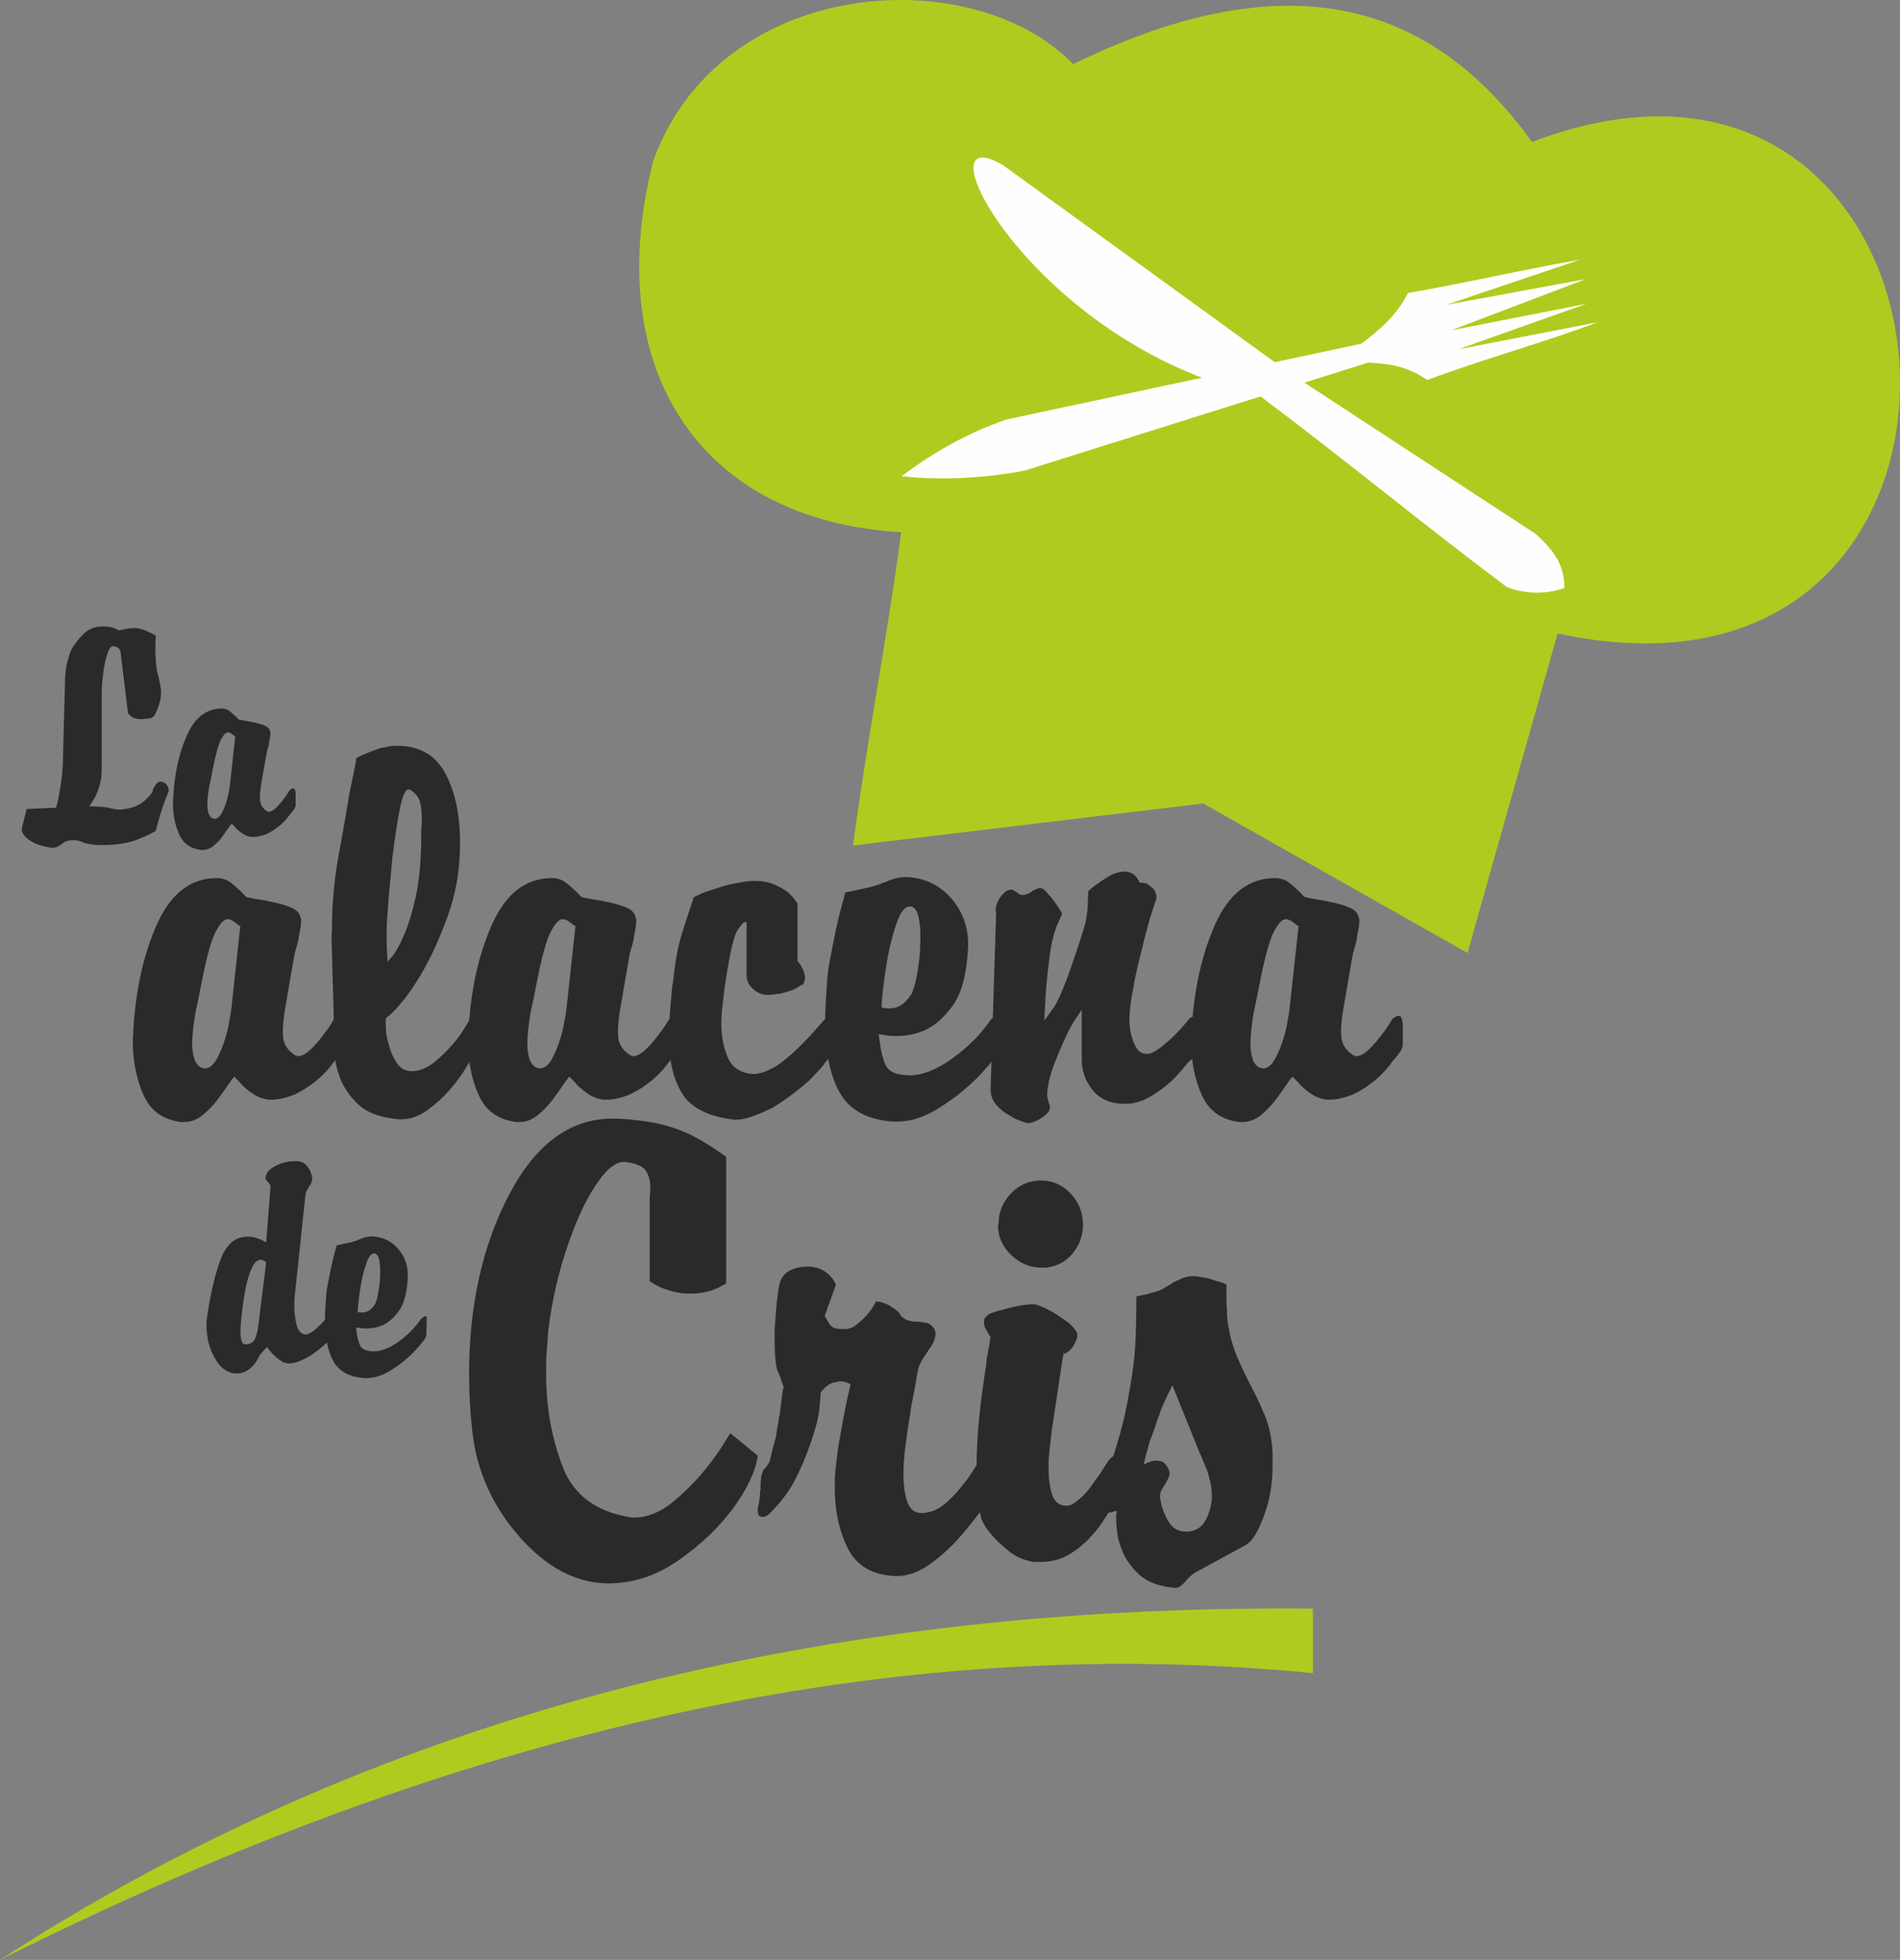 <?xml version="1.0" encoding="UTF-8"?>
<!DOCTYPE svg PUBLIC "-//W3C//DTD SVG 1.1//EN" "http://www.w3.org/Graphics/SVG/1.1/DTD/svg11.dtd">
<!-- Creator: CorelDRAW X8 -->
<svg xmlns="http://www.w3.org/2000/svg" xml:space="preserve" width="38.985mm" height="40.215mm" version="1.1" style="shape-rendering:geometricPrecision; text-rendering:geometricPrecision; image-rendering:optimizeQuality; fill-rule:evenodd; clip-rule:evenodd"
viewBox="0 0 83886 86533"
 xmlns:xlink="http://www.w3.org/1999/xlink">
 <rect x="0" y="0" width="83886" height="86533" fill="#808080" stroke="none"/>
 <defs>
  <style type="text/css">
   <![CDATA[
    .fil2 {fill:#FEFEFE}
    .fil1 {fill:#B0CB1F}
    .fil0 {fill:#2B2A29;fill-rule:nonzero}
   ]]>
  </style>
 </defs>
 <g id="Capa_x0020_1">
  <g id="_2223342393504">
   <path class="fil0" d="M2265 37442l-48 -24c-48,-8 -97,-17 -149,-29 -52,-13 -106,-22 -162,-30 -239,-56 -454,-154 -645,-293 -192,-140 -291,-289 -300,-449 0,-8 0,-16 0,-24 0,-8 0,-16 0,-24 0,0 3,-4 6,-12 5,-8 6,-16 6,-24l204 -813 1304 -60c23,-87 43,-169 59,-245 16,-76 32,-146 48,-209 8,-40 14,-80 18,-120 4,-40 10,-79 18,-119 16,-64 30,-130 42,-198 12,-68 22,-141 30,-221 8,-64 16,-128 24,-191 8,-64 16,-128 24,-192 8,-104 16,-209 24,-317 8,-107 11,-225 11,-353l96 -3600c0,0 8,-83 24,-251 16,-167 52,-351 108,-550 32,-104 65,-205 101,-305 36,-100 82,-185 138,-257 159,-247 335,-453 526,-616 192,-163 435,-249 730,-257 8,0 16,0 24,0 8,0 16,0 24,0 0,0 4,0 12,0 7,0 15,0 23,0 72,0 138,4 198,12 60,8 117,20 173,36 48,16 96,33 144,53 48,20 100,46 155,78 8,0 32,-6 72,-18 40,-12 88,-22 144,-30 55,-16 117,-28 185,-36 68,-8 137,-15 209,-23 16,0 30,0 42,0 12,0 22,0 30,0 16,0 30,0 42,0 12,0 26,0 42,0 8,0 20,2 36,6 15,3 28,6 35,6 32,8 66,16 102,24 36,7 70,15 102,23 48,16 93,34 137,54 44,20 86,38 126,54 88,40 159,76 215,108 56,32 92,51 108,59 -8,104 -14,204 -18,299 -4,96 -6,188 -6,275 0,88 2,180 6,276 4,95 10,199 18,311 8,127 22,243 42,346 20,104 42,204 66,300 0,8 1,13 6,17 3,4 5,10 5,18 24,96 46,192 66,287 20,96 34,204 42,323 0,16 0,34 0,54 0,20 0,38 0,54 0,96 -10,185 -30,269 -20,84 -42,166 -66,245 -8,16 -14,32 -17,48 -5,16 -11,32 -18,48 -16,32 -28,64 -36,96 -8,32 -20,59 -36,83 -32,88 -70,158 -114,210 -44,51 -117,85 -221,101 -24,0 -50,2 -78,6 -28,4 -54,6 -78,6 -23,8 -49,12 -77,12 -28,0 -54,0 -78,0 -120,8 -233,-8 -341,-48 -108,-39 -197,-111 -269,-215l-323 -2667c-8,-88 -42,-155 -102,-203 -59,-48 -133,-76 -221,-84 -104,-16 -199,121 -287,413 -88,291 -148,612 -179,962 -16,120 -28,240 -36,359 -8,120 -12,231 -12,335l0 2883c0,39 0,77 0,113 0,36 0,70 0,102 0,95 0,187 0,275 0,87 -4,175 -12,263 -8,96 -22,191 -42,287 -20,96 -50,199 -90,311 -32,96 -66,183 -101,263 -36,80 -78,156 -126,227 -24,40 -52,84 -84,132 -32,48 -67,96 -107,143 56,0 107,0 155,0 48,0 96,5 144,12 47,0 95,2 143,6 48,4 100,6 156,6 63,8 121,16 173,24 52,8 106,20 162,36 16,0 33,2 53,6 20,4 38,10 54,18 48,8 98,16 150,24 52,8 105,12 161,12 24,0 48,0 72,0 24,0 52,-4 84,-12 287,-32 532,-108 735,-227 204,-120 389,-295 556,-526 0,0 0,0 0,0 0,0 0,0 0,0 0,-8 6,-36 18,-84 12,-48 34,-96 66,-144 32,-64 72,-119 120,-167 48,-48 99,-72 155,-72 0,0 2,0 6,0 4,0 6,0 6,0 0,0 2,0 6,0 4,0 6,0 6,0 96,8 176,48 239,120 64,71 96,151 96,239 0,8 0,16 0,24 0,8 0,16 0,24 0,8 -2,16 -6,24 -4,8 -6,16 -6,24 -8,15 -30,73 -66,173 -36,100 -78,209 -125,329 0,8 -2,16 -6,24 -4,8 -6,12 -6,12 -16,48 -32,95 -48,143 -16,48 -32,92 -48,132 -8,40 -20,80 -36,120 -16,39 -28,79 -36,119 0,16 -2,30 -6,42 -4,12 -10,22 -18,30 -39,143 -75,277 -107,400 -32,124 -52,190 -60,198 -167,96 -329,177 -484,245 -156,68 -309,130 -461,185 -223,72 -454,122 -694,150 -239,28 -502,42 -789,42 -168,0 -307,-10 -419,-30 -111,-20 -211,-42 -299,-66 -40,-16 -73,-30 -101,-42 -28,-12 -58,-22 -90,-30 -48,-16 -98,-28 -150,-35 -51,-8 -105,-13 -161,-13 -32,0 -66,3 -102,6 -35,5 -73,10 -113,18 -56,16 -106,36 -150,60 -44,24 -86,52 -125,84 0,0 -2,2 -6,6 -4,4 -6,6 -6,6 -56,32 -114,66 -174,101 -60,36 -145,54 -257,54 0,0 -2,0 -6,0 -4,0 -10,0 -18,0l0 12z"/>
   <path id="1" class="fil0" d="M11917 32276l12 0c0,7 0,15 0,23 0,8 4,16 12,24 0,16 0,28 0,36 0,8 0,16 0,24 0,56 -6,118 -18,186 -12,67 -26,137 -42,209 0,32 -4,64 -12,95 -8,32 -16,64 -24,96 -15,56 -32,112 -48,168 -15,55 -27,107 -35,155l-252 1459c-8,80 -16,154 -23,222 -8,67 -12,129 -12,185 -8,175 16,313 71,413 56,99 136,181 240,245 16,8 30,14 41,18 12,4 26,6 42,6 88,0 192,-56 311,-168 120,-111 240,-251 359,-418 48,-56 92,-116 132,-180 39,-64 79,-127 119,-191 32,-24 60,-42 84,-54 24,-12 44,-18 60,-18 32,-8 54,-2 66,18 11,20 21,42 29,66 0,8 2,16 6,24 4,8 6,16 6,24 8,47 12,89 12,125 0,36 0,70 0,102 0,24 0,50 0,78 0,27 0,61 0,101 0,24 0,52 0,84 0,32 0,68 0,108 0,48 -18,101 -53,161 -36,60 -82,122 -138,185 -16,16 -28,30 -36,42 -8,12 -20,26 -36,42 -127,184 -281,349 -460,497 -180,147 -365,265 -556,352 -96,40 -194,72 -294,96 -99,24 -193,36 -281,36 -15,0 -31,0 -47,0 -16,0 -32,0 -48,0 -136,-16 -259,-60 -371,-132 -111,-71 -211,-151 -299,-239 -32,-40 -66,-77 -102,-113 -35,-36 -69,-70 -101,-102 -40,40 -96,114 -168,221 -72,108 -155,225 -251,353 -111,152 -241,287 -389,407 -147,119 -305,179 -472,179 -8,0 -18,0 -30,0 -12,0 -26,0 -42,0 -462,-56 -783,-281 -963,-676 -179,-394 -273,-843 -281,-1345 0,-24 0,-48 0,-72 0,-24 0,-48 0,-72 8,-24 12,-48 12,-72 0,-23 0,-47 0,-71 56,-1069 261,-1994 616,-2775 355,-781 871,-1168 1549,-1160 120,8 219,40 299,95 80,56 160,124 239,204 32,24 62,52 90,83 28,32 58,64 90,96 16,8 36,14 59,18 24,4 52,10 84,18 72,16 152,30 239,42 88,12 180,30 276,54 175,32 336,77 484,137 147,60 229,142 245,246zm-1758 2320l227 -2093c-24,0 -46,-10 -66,-30 -20,-20 -41,-38 -65,-54 -32,-24 -64,-44 -96,-60 -32,-16 -64,-24 -96,-24 -87,-8 -189,96 -305,311 -115,216 -241,674 -377,1376 -8,47 -17,99 -29,155 -12,56 -22,108 -30,156 -16,64 -30,127 -42,191 -12,64 -26,128 -42,191 -24,144 -44,286 -60,425 -16,140 -24,269 -24,389 0,151 20,283 60,394 40,112 104,184 192,216 151,48 284,-42 400,-269 116,-228 205,-485 269,-772 16,-88 32,-173 48,-257 16,-84 28,-165 36,-245z"/>
   <path class="fil0" d="M13253 40481l20 0c0,14 0,28 0,42 0,14 7,27 21,41 0,28 0,48 0,62 0,14 0,28 0,41 0,97 -11,203 -31,320 -21,117 -45,237 -72,361 0,55 -7,110 -21,165 -14,56 -27,110 -41,165 -28,97 -55,193 -83,289 -27,97 -48,186 -62,269l-433 2517c-14,138 -28,265 -41,382 -14,117 -21,224 -21,320 -14,303 28,540 124,712 96,172 234,313 413,423 27,14 51,24 72,31 20,7 45,10 72,10 151,0 330,-96 536,-289 207,-192 413,-433 620,-722 82,-96 158,-199 227,-309 68,-111 137,-220 206,-331 55,-41 103,-72 145,-92 41,-21 75,-31 103,-31 55,-14 93,-4 113,31 21,34 38,72 52,113 0,14 3,28 10,41 7,14 10,28 10,42 14,82 21,154 21,216 0,62 0,121 0,176 0,41 0,86 0,134 0,48 0,106 0,175 0,42 0,90 0,145 0,55 0,117 0,185 0,83 -31,176 -93,279 -62,103 -141,210 -237,320 -28,28 -48,51 -62,72 -14,21 -34,45 -62,72 -220,317 -485,602 -795,857 -309,254 -629,457 -959,609 -165,68 -334,123 -506,165 -172,41 -333,62 -485,62 -27,0 -55,0 -82,0 -28,0 -55,0 -83,0 -234,-28 -447,-104 -639,-227 -193,-124 -365,-262 -516,-413 -55,-69 -114,-134 -176,-196 -62,-62 -120,-120 -175,-176 -69,69 -165,196 -289,382 -124,186 -268,389 -433,609 -193,261 -417,495 -671,702 -255,206 -527,309 -815,309 -14,0 -31,0 -52,0 -21,0 -45,0 -72,0 -798,-96 -1352,-485 -1662,-1166 -309,-681 -471,-1455 -485,-2321 0,-42 0,-83 0,-124 0,-42 0,-83 0,-124 14,-41 21,-83 21,-124 0,-41 0,-82 0,-124 96,-1843 451,-3439 1063,-4788 612,-1348 1503,-2015 2673,-2001 206,13 378,69 515,165 138,96 275,213 413,351 55,41 107,89 155,144 48,55 100,110 155,165 27,14 62,24 103,31 41,7 89,17 144,31 124,28 262,52 413,72 151,21 310,52 475,93 302,55 581,134 835,237 255,104 396,245 424,423zm-3034 4004l392 -3611c-41,0 -79,-17 -113,-52 -35,-34 -73,-65 -114,-93 -55,-41 -110,-75 -165,-103 -55,-27 -110,-41 -165,-41 -152,-14 -327,165 -526,536 -200,372 -417,1163 -650,2374 -14,82 -31,171 -52,268 -21,96 -38,186 -52,268 -27,110 -51,220 -72,330 -21,110 -45,220 -72,331 -41,247 -76,491 -103,732 -28,241 -42,464 -42,671 0,261 35,488 104,681 68,193 179,316 330,371 261,83 492,-72 691,-464 200,-392 354,-836 465,-1331 27,-152 54,-299 82,-444 27,-144 48,-285 62,-423z"/>
   <path id="1" class="fil0" d="M15729 33506l-21 -20c28,-14 93,-49 197,-104 103,-55 230,-110 381,-165 110,-41 227,-86 351,-134 124,-48 255,-79 392,-93 69,-27 145,-44 227,-51 83,-7 158,-11 227,-11 1018,-13 1747,399 2188,1239 440,839 653,1878 639,3116 0,1114 -182,2174 -546,3178 -365,1004 -761,1864 -1187,2580 -303,509 -595,928 -877,1258 -282,331 -499,544 -650,640 -14,28 -21,62 -21,103 0,42 0,90 0,145 0,110 7,244 21,402 14,158 48,320 103,485 69,303 186,582 351,836 165,255 378,382 640,382 0,0 3,0 10,0 7,0 10,0 10,0 0,0 4,0 11,0 6,0 10,0 10,0 14,0 27,0 41,0 14,0 34,0 62,0 344,-42 681,-207 1011,-496 330,-288 626,-598 888,-928 123,-165 234,-327 330,-485 96,-158 179,-299 247,-423 56,-55 107,-96 155,-124 48,-28 93,-41 134,-41 42,-14 73,-11 93,10 21,21 31,52 31,93 0,55 0,110 0,165 0,55 0,110 0,165 0,28 0,52 0,72 0,21 0,38 0,52 0,110 0,224 0,340 0,117 -7,251 -20,403 0,96 -21,186 -62,268 -42,83 -90,158 -145,227 -41,41 -75,83 -103,124 -27,41 -62,82 -103,124 -28,69 -120,227 -279,474 -158,248 -361,516 -609,805 -288,330 -619,630 -990,898 -372,268 -750,403 -1135,403 -14,0 -31,0 -52,0 -20,0 -44,0 -72,0 -812,-69 -1414,-293 -1806,-671 -392,-379 -664,-788 -815,-1228 -124,-330 -192,-650 -206,-960 -14,-309 -21,-554 -21,-732 0,-14 0,-28 0,-42 0,-13 0,-27 0,-41l-124 -4437c14,-69 21,-134 21,-196 0,-62 0,-120 0,-176 0,-357 10,-684 31,-980 20,-296 45,-581 72,-856 41,-427 107,-881 196,-1362 90,-482 196,-1080 320,-1796 14,-123 35,-247 62,-371 27,-124 48,-255 62,-392 14,-55 24,-107 31,-155 7,-48 17,-100 31,-155 69,-344 130,-646 186,-908 55,-261 82,-413 82,-454zm1383 8998l-21 0c0,-14 79,-113 238,-299 158,-186 326,-492 505,-919 193,-426 368,-1001 526,-1723 158,-722 238,-1620 238,-2693 0,-69 0,-138 0,-206 0,-69 7,-138 20,-207 0,-68 0,-137 0,-206 0,-69 0,-138 0,-206 0,-234 -27,-451 -82,-651 -55,-199 -186,-367 -392,-505 -193,-138 -355,127 -485,794 -131,668 -245,1414 -341,2240 -27,302 -55,605 -82,908 -28,302 -55,584 -83,846 -14,275 -31,529 -51,763 -21,234 -31,468 -31,702 0,27 0,58 0,93 0,34 0,65 0,93 0,179 3,361 10,547 7,185 17,395 31,629z"/>
   <path id="2" class="fil0" d="M28049 40481l21 0c0,14 0,28 0,42 0,14 7,27 21,41 0,28 0,48 0,62 0,14 0,28 0,41 0,97 -11,203 -31,320 -21,117 -45,237 -73,361 0,55 -6,110 -20,165 -14,56 -28,110 -41,165 -28,97 -56,193 -83,289 -27,97 -48,186 -62,269l-433 2517c-14,138 -28,265 -42,382 -13,117 -20,224 -20,320 -14,303 27,540 124,712 96,172 233,313 412,423 28,14 52,24 73,31 20,7 44,10 72,10 151,0 330,-96 536,-289 207,-192 413,-433 620,-722 82,-96 158,-199 227,-309 68,-111 137,-220 206,-331 55,-41 103,-72 144,-92 42,-21 76,-31 104,-31 54,-14 92,-4 113,31 21,34 38,72 52,113 0,14 3,28 10,41 7,14 10,28 10,42 14,82 21,154 21,216 0,62 0,121 0,176 0,41 0,86 0,134 0,48 0,106 0,175 0,42 0,90 0,145 0,55 0,117 0,185 0,83 -31,176 -93,279 -62,103 -141,210 -237,320 -28,28 -49,51 -62,72 -14,21 -35,45 -62,72 -220,317 -485,602 -795,857 -309,254 -629,457 -959,609 -165,68 -334,123 -506,165 -172,41 -334,62 -485,62 -27,0 -55,0 -83,0 -27,0 -54,0 -82,0 -234,-28 -447,-104 -640,-227 -192,-124 -364,-262 -516,-413 -55,-69 -113,-134 -175,-196 -62,-62 -120,-120 -176,-176 -68,69 -165,196 -288,382 -124,186 -269,389 -434,609 -192,261 -416,495 -670,702 -255,206 -527,309 -816,309 -13,0 -31,0 -51,0 -21,0 -45,0 -72,0 -799,-96 -1352,-485 -1662,-1166 -309,-681 -471,-1455 -485,-2321 0,-42 0,-83 0,-124 0,-42 0,-83 0,-124 14,-41 21,-83 21,-124 0,-41 0,-82 0,-124 96,-1843 450,-3439 1063,-4788 612,-1348 1503,-2015 2672,-2001 207,13 379,69 516,165 138,96 275,213 413,351 55,41 107,89 155,144 48,55 99,110 154,165 28,14 62,24 104,31 41,7 89,17 144,31 124,28 262,52 413,72 151,21 309,52 474,93 303,55 582,134 836,237 255,104 396,245 423,423zm-3033 4004l392 -3611c-42,0 -79,-17 -114,-52 -34,-34 -72,-65 -113,-93 -55,-41 -110,-75 -165,-103 -55,-27 -110,-41 -165,-41 -152,-14 -327,165 -527,536 -199,372 -416,1163 -650,2374 -13,82 -31,171 -51,268 -21,96 -38,186 -52,268 -27,110 -51,220 -72,330 -21,110 -45,220 -72,331 -42,247 -76,491 -103,732 -28,241 -42,464 -42,671 0,261 35,488 103,681 69,193 179,316 331,371 261,83 491,-72 691,-464 199,-392 354,-836 464,-1331 28,-152 55,-299 83,-444 27,-144 48,-285 62,-423z"/>
   <path id="3" class="fil0" d="M35417 43515l-41 -41c-97,96 -227,175 -392,237 -166,62 -338,114 -516,155 -97,14 -193,28 -289,41 -97,14 -186,21 -269,21 -247,0 -467,-86 -660,-258 -193,-172 -289,-382 -289,-629l0 -2333c0,0 -3,0 -10,0 -7,0 -11,0 -11,0 -13,0 -20,0 -20,0 0,0 -7,0 -21,0 -69,0 -182,121 -340,362 -159,241 -334,1001 -527,2280 -27,165 -51,344 -72,537 -21,192 -45,399 -72,619 -14,110 -24,227 -31,351 -7,123 -10,247 -10,371 0,523 92,1004 278,1445 186,440 540,688 1063,743 0,0 4,0 10,0 7,0 18,0 31,0 14,0 24,0 31,0 7,0 10,0 10,0 152,0 310,-31 475,-93 165,-62 330,-141 496,-238 192,-123 381,-264 567,-423 186,-158 368,-326 547,-505 275,-275 516,-533 722,-774 207,-241 344,-389 413,-444 124,-110 227,-179 310,-206 82,-28 123,41 123,206 0,41 0,83 0,124 0,41 0,83 0,124 0,27 0,48 0,62 0,13 0,34 0,62 0,41 0,82 0,123 0,42 0,83 0,124 0,55 0,117 0,186 0,69 0,144 0,227 0,0 0,0 0,0 0,0 0,0 0,0 0,14 0,21 0,21 0,0 0,0 0,0 0,41 -7,89 -20,144 -14,55 -35,110 -62,165 -28,83 -62,158 -103,227 -42,69 -90,131 -145,186 -14,28 -27,48 -41,62 -14,14 -28,27 -41,41 -97,138 -214,282 -351,433 -138,152 -289,310 -454,475 -234,206 -489,413 -764,619 -275,207 -550,392 -825,558 -303,151 -595,278 -877,381 -282,104 -540,155 -774,155 -14,0 -28,0 -42,0 -13,0 -27,0 -41,0 -27,-14 -48,-20 -62,-20 -13,0 -27,0 -41,0 -1087,-152 -1816,-544 -2187,-1177 -372,-633 -558,-1431 -558,-2394 0,-247 7,-505 21,-774 14,-268 34,-547 62,-835 14,-179 27,-344 41,-496 14,-151 34,-296 62,-433 27,-275 58,-526 93,-753 34,-227 72,-444 113,-651 69,-302 159,-625 269,-970 110,-343 254,-784 433,-1320 28,-14 120,-59 279,-134 158,-76 361,-148 608,-217 152,-55 310,-107 475,-155 165,-48 337,-86 516,-113 138,-28 272,-52 402,-73 131,-20 258,-30 382,-30 344,0 637,51 877,154 241,103 444,217 609,341 151,137 262,258 330,361 69,103 104,155 104,155l0 2538c68,69 127,148 175,237 48,90 86,176 113,258 14,42 24,79 31,114 7,34 11,72 11,113 0,55 -11,114 -31,176 -21,62 -52,120 -93,175z"/>
   <path id="4" class="fil0" d="M43775 44980l62 -20c13,-14 24,-24 31,-31 7,-7 10,-10 10,-10 83,-83 155,-124 217,-124 62,0 93,48 93,144 0,0 0,4 0,11 0,6 0,10 0,10 0,0 0,3 0,10 0,7 0,10 0,10 0,124 -4,234 -11,331 -7,96 -10,192 -10,289 0,96 -3,192 -10,288 -7,97 -11,207 -11,331 0,41 -7,86 -20,134 -14,48 -42,100 -83,155 -27,68 -62,127 -103,175 -41,48 -83,93 -124,134 -55,83 -199,255 -433,516 -234,262 -523,537 -867,826 -330,275 -695,536 -1094,784 -399,247 -805,419 -1217,516 -97,13 -193,27 -289,41 -97,14 -193,21 -289,21 -14,0 -28,0 -42,0 -13,0 -27,0 -41,0 -13,0 -27,0 -41,0 -14,0 -27,0 -41,0 -1115,-69 -1896,-472 -2343,-1208 -447,-736 -677,-1778 -691,-3126 0,-317 10,-643 31,-980 21,-338 45,-692 72,-1063 14,-179 38,-365 73,-557 34,-193 72,-386 113,-578 28,-165 58,-327 93,-485 34,-158 65,-313 93,-465 96,-440 189,-818 278,-1135 90,-316 134,-488 134,-516l1135 -247c97,-28 190,-55 279,-83 90,-27 175,-62 258,-103 41,-14 86,-28 134,-41 48,-14 93,-35 134,-62 110,-41 224,-76 341,-103 117,-28 244,-42 382,-42 27,0 51,0 72,0 20,0 38,0 51,0 771,55 1404,369 1899,939 495,571 743,1242 743,2012 0,14 0,31 0,52 0,21 0,45 0,72 -55,1183 -282,2050 -681,2601 -399,550 -832,921 -1300,1114 -207,83 -409,141 -609,175 -199,35 -389,52 -568,52 -109,0 -209,-3 -299,-10 -89,-7 -168,-18 -237,-31 -69,-14 -124,-24 -165,-31 -41,-7 -69,-11 -83,-11 0,42 4,80 11,114 7,34 10,65 10,93 0,27 3,51 10,72 7,21 11,45 11,72 41,372 127,709 257,1011 131,303 499,454 1105,454 137,0 278,-17 423,-51 144,-34 285,-79 423,-134 344,-138 684,-330 1021,-578 337,-248 637,-502 898,-764 179,-178 334,-350 464,-516 131,-165 245,-316 341,-454zm-3570 -1052l20 0c14,-28 28,-55 42,-83 13,-27 27,-68 41,-123 69,-179 130,-423 186,-733 55,-310 96,-629 123,-960 0,-124 4,-240 11,-351 7,-109 10,-220 10,-330 0,-344 -31,-643 -93,-897 -62,-255 -168,-396 -320,-424 -234,-41 -437,176 -609,651 -171,474 -312,1000 -423,1578 -82,468 -147,908 -196,1321 -48,413 -72,688 -72,826 0,27 0,48 0,62 0,13 0,20 0,20 14,0 31,4 52,11 20,6 44,10 72,10 28,0 55,3 82,10 28,7 62,10 104,10 82,0 172,-10 268,-30 96,-21 200,-66 309,-135 69,-55 138,-117 207,-185 69,-69 131,-152 186,-248z"/>
   <path id="5" class="fil0" d="M43713 48097l21 20 247 -7842c0,-14 -3,-21 -10,-21 -7,0 -10,-6 -10,-20 0,-14 0,-28 0,-41 0,-14 0,-28 0,-42 0,-41 7,-89 20,-144 14,-55 35,-110 62,-165 42,-110 100,-210 176,-299 75,-90 154,-162 237,-217 14,0 24,-3 31,-10 7,-7 17,-11 31,-11 69,-27 127,-34 175,-20 49,13 93,41 134,82 14,0 24,4 31,10 7,7 18,11 31,11 28,27 62,55 104,82 41,28 89,42 144,42 0,0 0,0 0,0 0,0 7,0 21,0 0,0 0,0 0,0 0,0 0,0 0,0 69,0 137,-14 206,-42 69,-27 131,-62 186,-103 27,-27 58,-48 93,-62 34,-13 65,-27 92,-41 55,-28 111,-45 166,-52 55,-7 110,11 165,52 41,28 96,79 165,155 69,75 144,161 227,258 14,27 31,51 51,72 21,21 38,45 52,72 82,110 158,220 227,330 69,110 103,179 103,207 0,0 -24,55 -72,165 -48,110 -107,241 -176,392 -27,82 -58,172 -92,268 -35,97 -59,193 -73,289 -13,28 -24,55 -31,83 -6,27 -10,55 -10,82 -27,138 -52,275 -72,413 -21,138 -38,275 -52,413 -82,633 -137,1217 -165,1754 -27,536 -41,818 -41,846 0,0 138,-193 413,-578 275,-385 708,-1513 1300,-3384 55,-166 96,-320 124,-465 27,-144 48,-285 62,-423 13,-110 20,-220 20,-330 0,-110 7,-234 21,-371 0,-28 0,-55 0,-83 0,-28 0,-55 0,-82 0,0 51,-45 155,-135 103,-89 237,-189 402,-299 83,-55 172,-113 268,-175 97,-62 193,-114 289,-155 83,-28 165,-52 248,-72 83,-21 158,-31 227,-31 27,0 58,0 93,0 34,0 58,7 72,20 138,28 244,83 320,166 75,82 141,185 196,309 69,0 131,3 186,10 55,7 110,24 165,52 13,14 31,28 51,41 21,14 38,28 52,42 96,54 168,130 217,227 48,96 72,206 72,330 -14,13 -83,216 -207,608 -123,393 -254,871 -392,1435 -41,179 -86,361 -134,547 -48,185 -93,368 -134,547 -82,385 -155,760 -217,1124 -61,365 -99,692 -113,981 0,13 0,24 0,31 0,6 0,17 0,30 0,69 3,138 10,207 7,69 11,137 11,206 41,289 120,550 237,784 117,234 278,351 485,351 13,0 24,0 31,0 7,0 17,0 31,0 0,0 3,0 10,0 7,0 17,0 31,0 96,-13 213,-65 351,-155 137,-89 275,-196 413,-319 55,-42 113,-90 175,-145 62,-55 120,-110 175,-165 165,-165 310,-320 434,-464 124,-145 206,-245 247,-300 14,-13 31,-27 52,-41 21,-14 38,-20 52,-20 13,-14 30,-21 51,-21 21,0 38,0 52,0 69,0 120,17 154,52 35,34 52,99 52,196 0,13 0,27 0,41 0,13 0,27 0,41 0,14 0,28 0,41 0,14 0,28 0,42 0,55 0,110 0,165 0,55 0,103 0,144 -14,28 -21,55 -21,83 0,27 0,55 0,82 0,14 0,28 0,42 0,13 0,27 0,41 0,41 0,86 0,134 0,48 7,107 21,175 0,14 0,24 0,31 0,7 0,11 0,11 14,96 -14,192 -82,289 -69,96 -145,185 -227,268 -14,14 -31,27 -52,41 -21,14 -38,28 -52,41 -41,42 -137,155 -289,341 -151,186 -337,382 -557,588 -261,234 -557,447 -887,640 -330,192 -674,296 -1032,309 -647,14 -1139,-179 -1475,-577 -338,-399 -506,-867 -506,-1404l0 -2167c-14,14 -120,172 -320,475 -199,303 -437,791 -712,1465 -179,427 -303,771 -372,1032 -68,262 -109,509 -123,743 0,69 7,131 20,186 14,55 28,110 42,165 13,41 27,82 41,124 14,41 20,82 20,124 0,27 -6,61 -20,103 -14,41 -34,75 -62,103 -55,69 -134,141 -237,217 -104,75 -210,134 -320,175 -55,27 -107,48 -155,62 -48,14 -100,21 -155,21 -27,0 -51,0 -72,0 -21,0 -45,-7 -72,-21 -83,-28 -186,-66 -310,-114 -124,-48 -247,-113 -371,-196 -220,-110 -416,-264 -588,-464 -172,-200 -258,-430 -258,-691l-21 0z"/>
   <path id="6" class="fil0" d="M59975 40481l21 0c0,14 0,28 0,42 0,14 6,27 20,41 0,28 0,48 0,62 0,14 0,28 0,41 0,97 -10,203 -31,320 -20,117 -44,237 -72,361 0,55 -7,110 -21,165 -13,56 -27,110 -41,165 -27,97 -55,193 -82,289 -28,97 -48,186 -62,269l-434 2517c-13,138 -27,265 -41,382 -14,117 -21,224 -21,320 -13,303 28,540 124,712 97,172 234,313 413,423 27,14 52,24 72,31 21,7 45,10 72,10 152,0 331,-96 537,-289 206,-192 413,-433 619,-722 83,-96 158,-199 227,-309 69,-111 138,-220 207,-331 55,-41 103,-72 144,-92 41,-21 76,-31 103,-31 55,-14 93,-4 114,31 20,34 37,72 51,113 0,14 4,28 11,41 6,14 10,28 10,42 14,82 21,154 21,216 0,62 0,121 0,176 0,41 0,86 0,134 0,48 0,106 0,175 0,42 0,90 0,145 0,55 0,117 0,185 0,83 -31,176 -93,279 -62,103 -141,210 -238,320 -27,28 -48,51 -61,72 -14,21 -35,45 -62,72 -221,317 -485,602 -795,857 -310,254 -629,457 -960,609 -165,68 -333,123 -505,165 -172,41 -334,62 -485,62 -28,0 -55,0 -83,0 -27,0 -55,0 -82,0 -234,-28 -447,-104 -640,-227 -193,-124 -365,-262 -516,-413 -55,-69 -114,-134 -175,-196 -62,-62 -121,-120 -176,-176 -69,69 -165,196 -289,382 -124,186 -268,389 -433,609 -193,261 -416,495 -671,702 -254,206 -526,309 -815,309 -14,0 -31,0 -51,0 -21,0 -45,0 -73,0 -798,-96 -1352,-485 -1661,-1166 -310,-681 -471,-1455 -485,-2321 0,-42 0,-83 0,-124 0,-42 0,-83 0,-124 14,-41 20,-83 20,-124 0,-41 0,-82 0,-124 97,-1843 451,-3439 1063,-4788 613,-1348 1503,-2015 2673,-2001 206,13 378,69 516,165 137,96 275,213 413,351 55,41 106,89 154,144 49,55 100,110 155,165 28,14 62,24 103,31 42,7 90,17 145,31 124,28 261,52 412,72 152,21 310,52 475,93 303,55 582,134 836,237 254,104 396,245 423,423zm-3034 4004l392 -3611c-41,0 -79,-17 -113,-52 -34,-34 -72,-65 -114,-93 -54,-41 -110,-75 -165,-103 -55,-27 -110,-41 -165,-41 -151,-14 -327,165 -526,536 -199,372 -416,1163 -650,2374 -14,82 -31,171 -52,268 -20,96 -38,186 -51,268 -28,110 -52,220 -72,330 -21,110 -45,220 -73,331 -41,247 -75,491 -103,732 -27,241 -41,464 -41,671 0,261 34,488 103,681 69,193 179,316 330,371 262,83 492,-72 692,-464 199,-392 354,-836 464,-1331 27,-152 55,-299 82,-444 28,-144 49,-285 62,-423z"/>
   <path class="fil0" d="M11751 54854l191 -2440c0,0 0,0 0,0 0,0 0,-4 0,-12 0,-40 -9,-74 -29,-102 -20,-28 -42,-58 -66,-90 0,0 -2,0 -6,0 -4,0 -6,-3 -6,-12 -32,-31 -60,-65 -84,-101 -24,-36 -32,-78 -24,-126 24,-175 146,-327 365,-454 219,-128 456,-207 712,-240 39,0 79,-1 119,-5 40,-4 80,-6 120,-6 16,0 30,0 42,0 12,0 22,0 30,0 191,8 344,87 460,239 116,151 185,323 209,514 0,8 0,14 0,18 0,4 0,6 0,6 0,72 -14,136 -42,191 -27,56 -61,112 -101,168 0,0 0,2 0,6 0,4 -4,6 -12,6 -32,56 -62,109 -90,161 -28,52 -46,114 -54,186l-454 4294c-8,63 -16,133 -24,209 -8,75 -12,153 -12,233 0,24 0,50 0,78 0,28 0,54 0,77 0,303 34,584 102,844 67,259 193,400 376,424 0,0 2,0 6,0 4,0 6,0 6,0 0,0 2,0 6,0 4,0 6,0 6,0 56,0 124,-22 204,-66 79,-43 159,-101 239,-173 40,-32 82,-70 125,-114 44,-43 86,-85 126,-125 40,-40 76,-78 108,-114 31,-36 59,-70 83,-101 40,-24 74,-46 102,-66 28,-20 50,-30 66,-30 24,0 42,10 54,30 12,20 18,50 18,89 0,32 0,62 0,90 0,28 0,54 0,78 0,32 0,62 0,90 0,28 0,53 0,77 0,8 0,16 0,24 0,8 0,12 0,12 0,16 0,32 0,48 0,16 0,36 0,60 0,24 0,50 0,78 0,27 0,57 0,89 0,0 0,0 0,0 0,0 0,0 0,0 0,8 0,12 0,12 0,0 0,0 0,0 0,80 -22,154 -66,221 -44,68 -98,130 -162,186 -295,271 -580,482 -855,634 -275,151 -528,235 -759,251 0,0 0,0 0,0 0,0 0,0 0,0 -8,0 -12,0 -12,0 0,0 0,0 0,0 -128,0 -249,-38 -365,-114 -116,-75 -221,-161 -317,-257 -80,-80 -148,-155 -203,-227 -56,-72 -88,-116 -96,-131l-299 334c-8,8 -34,56 -78,144 -44,87 -101,179 -173,275 -88,112 -198,209 -329,293 -132,84 -289,126 -473,126 -358,-8 -657,-204 -896,-587 -240,-382 -375,-809 -407,-1279 -8,-40 -12,-80 -12,-120 0,-40 0,-80 0,-119 0,-64 0,-130 0,-198 0,-68 8,-133 24,-197 135,-965 329,-1796 580,-2494 251,-698 652,-1046 1202,-1046 8,0 14,0 18,0 4,0 10,0 18,0 95,0 181,9 257,30 76,19 149,41 221,65 56,24 108,48 156,72 47,24 99,52 155,84zm-311 3396l311 -2511c0,0 -8,-6 -24,-18 -16,-12 -32,-26 -48,-42 -24,-16 -50,-30 -77,-42 -28,-12 -62,-18 -102,-18 -56,0 -118,26 -185,78 -68,52 -134,150 -198,293 -72,144 -141,347 -209,610 -68,263 -130,606 -186,1029 -8,55 -15,115 -23,179 -8,64 -16,132 -24,203 0,32 -2,68 -6,108 -4,40 -10,80 -18,119 -8,104 -16,202 -24,293 -8,92 -12,182 -12,270 0,151 16,281 48,388 32,108 87,162 167,162 0,0 0,0 0,0 0,0 4,0 12,0 0,0 0,0 0,0 0,0 0,0 0,0 215,0 357,-86 425,-257 67,-172 113,-361 137,-569 8,-23 12,-47 12,-71 0,-24 4,-52 12,-84 0,-16 2,-34 6,-54 4,-20 6,-42 6,-66z"/>
   <path id="1" class="fil0" d="M18605 58215l35 -12c8,-8 14,-14 18,-18 4,-4 6,-6 6,-6 48,-48 90,-72 126,-72 36,0 54,28 54,84 0,0 0,2 0,6 0,4 0,6 0,6 0,0 0,2 0,6 0,4 0,6 0,6 0,71 -2,135 -6,191 -4,56 -6,112 -6,167 0,56 -2,112 -6,168 -4,56 -6,119 -6,191 0,24 -4,50 -12,78 -8,28 -24,58 -48,90 -16,40 -36,73 -60,101 -24,28 -48,54 -72,78 -31,48 -115,148 -251,299 -135,152 -303,311 -502,478 -191,160 -403,311 -634,455 -231,143 -467,243 -706,299 -56,8 -111,16 -167,24 -56,8 -112,12 -168,12 -8,0 -16,0 -24,0 -7,0 -15,0 -23,0 -8,0 -16,0 -24,0 -8,0 -16,0 -24,0 -646,-40 -1099,-273 -1358,-700 -259,-426 -392,-1030 -400,-1812 0,-183 5,-373 17,-568 13,-195 26,-401 42,-616 8,-104 22,-211 42,-323 20,-111 42,-223 66,-335 16,-95 34,-189 54,-281 20,-91 38,-181 54,-269 55,-255 109,-474 161,-658 52,-183 78,-283 78,-299l658 -143c55,-16 109,-32 161,-48 52,-16 102,-36 150,-60 24,-8 50,-16 77,-24 28,-8 54,-20 78,-36 64,-24 130,-43 198,-60 67,-15 141,-23 221,-23 16,0 30,0 42,0 12,0 22,0 30,0 446,31 813,213 1100,544 287,331 430,719 430,1166 0,8 0,18 0,30 0,12 0,26 0,42 -32,685 -163,1188 -394,1507 -232,319 -483,534 -754,645 -119,48 -237,82 -353,102 -115,20 -225,30 -329,30 -63,0 -121,-2 -173,-6 -52,-4 -98,-10 -137,-18 -40,-8 -72,-14 -96,-18 -24,-4 -40,-6 -48,-6 0,24 2,46 6,66 4,20 6,38 6,54 0,16 2,30 6,42 4,12 6,26 6,42 24,215 74,410 149,586 76,175 289,263 640,263 80,0 162,-10 245,-30 84,-20 166,-46 246,-78 199,-80 396,-191 592,-335 195,-143 369,-291 520,-442 104,-104 193,-204 269,-299 76,-96 142,-184 198,-263zm-2070 -610l12 0c8,-16 16,-32 24,-48 8,-16 16,-40 24,-72 40,-104 76,-245 108,-425 32,-179 56,-364 71,-556 0,-72 2,-139 6,-203 5,-64 7,-128 7,-192 0,-199 -19,-372 -54,-520 -36,-147 -98,-229 -186,-245 -135,-24 -253,102 -353,377 -99,275 -181,580 -245,915 -48,271 -85,526 -113,765 -28,239 -42,399 -42,479 0,16 0,28 0,36 0,8 0,11 0,11 8,0 18,2 30,7 12,4 26,6 42,6 15,0 31,1 47,6 16,3 36,5 60,5 48,0 100,-5 156,-17 55,-13 115,-38 179,-78 40,-32 80,-68 120,-108 40,-40 75,-88 107,-143z"/>
   <path class="fil0" d="M28683 56568l0 -3578c0,-49 0,-99 0,-149 0,-50 9,-99 25,-149 0,-50 0,-99 0,-149 0,-50 0,-99 0,-149 0,-265 -62,-497 -186,-696 -124,-198 -426,-331 -907,-397 -16,0 -29,0 -37,0 -8,0 -21,0 -37,0 -166,0 -344,70 -534,211 -191,141 -377,344 -560,609 -480,645 -931,1573 -1353,2782 -423,1209 -717,2476 -882,3801 -17,166 -29,327 -38,484 -8,158 -20,311 -37,460 -16,166 -25,327 -25,485 0,157 0,327 0,509 0,33 0,62 0,87 0,25 0,54 0,87 17,1407 261,2724 733,3950 472,1225 1445,1962 2919,2211 17,0 38,4 62,12 25,9 46,13 63,13 16,0 37,0 61,0 25,0 46,0 63,0 83,0 161,-4 236,-13 74,-8 145,-20 211,-37 447,-99 882,-327 1304,-683 422,-356 808,-733 1155,-1131 381,-447 696,-865 944,-1254 249,-389 373,-592 373,-609l1217 994c-33,315 -145,675 -335,1081 -191,405 -443,824 -758,1254 -613,828 -1408,1586 -2385,2273 -977,688 -2012,1031 -3105,1031 -17,0 -33,0 -50,0 -16,0 -41,0 -74,0 -1392,-49 -2671,-745 -3839,-2087 -1167,-1341 -1850,-2865 -2049,-4571 -50,-430 -87,-861 -112,-1291 -25,-431 -37,-853 -37,-1268 0,-3047 588,-5693 1764,-7937 1175,-2244 2699,-3366 4571,-3366 16,0 33,0 49,0 17,0 34,0 50,0 17,0 33,0 50,0 16,0 33,0 50,0 695,33 1320,112 1875,236 555,124 1097,327 1627,609 216,116 431,244 646,385 216,140 439,294 671,459l0 5590c-116,66 -224,124 -323,174 -99,50 -199,91 -298,124 -149,50 -302,87 -460,112 -157,25 -327,37 -509,37 -16,0 -33,0 -50,0 -16,0 -24,0 -24,0 -17,0 -33,0 -50,0 -17,0 -33,0 -50,0 -215,-16 -406,-45 -571,-87 -166,-41 -331,-95 -497,-161 -83,-34 -170,-75 -261,-125 -91,-49 -186,-107 -286,-173z"/>
   <path id="1" class="fil0" d="M34596 61238l50 99c-33,-66 -58,-124 -75,-173 -16,-50 -33,-100 -49,-150 -17,-16 -25,-28 -25,-37 0,-8 0,-12 0,-12 -17,-66 -38,-133 -62,-199 -25,-66 -54,-132 -87,-199 -50,-99 -87,-281 -112,-546 -25,-265 -37,-563 -37,-895 0,-116 0,-236 0,-360 0,-124 8,-244 25,-360 16,-315 41,-625 74,-932 33,-306 74,-575 124,-807 66,-249 203,-431 410,-547 207,-116 443,-182 708,-198 17,0 29,0 37,0 9,0 21,0 38,0 0,0 4,0 12,0 8,0 21,0 37,0 282,0 530,70 746,211 215,141 381,335 497,584l-497 1391c33,50 62,95 87,136 24,42 45,79 62,112 49,100 116,178 198,236 83,58 232,87 448,87 0,0 4,0 12,0 8,0 21,0 37,0 17,0 29,0 37,0 9,0 13,0 13,0 182,0 356,-66 522,-199 165,-132 314,-273 447,-422 116,-132 211,-261 285,-385 75,-124 112,-195 112,-211 116,0 216,16 298,50 83,33 166,66 249,99 50,33 95,62 137,87 41,25 86,54 136,87 50,33 91,66 124,99 33,33 67,67 100,100 16,49 41,91 74,124 33,33 75,66 125,99 66,50 136,83 211,100 74,16 153,33 236,49 33,0 66,0 99,0 33,0 66,0 99,0 116,17 228,33 336,50 108,17 203,74 285,174 50,66 83,124 100,174 16,49 25,99 25,149 0,33 -4,70 -13,112 -8,41 -20,86 -37,136 -33,100 -83,199 -149,298 -66,100 -133,199 -199,298 -83,116 -157,232 -223,348 -67,116 -116,241 -149,373 -34,149 -63,306 -87,472 -25,166 -54,331 -87,497 -33,165 -67,331 -100,497 -33,165 -58,331 -74,496 -83,481 -153,949 -211,1404 -58,456 -87,874 -87,1255 0,497 58,907 173,1229 116,323 323,485 622,485 0,0 4,0 12,0 8,0 12,0 12,0 0,0 5,0 13,0 8,0 12,0 12,0 348,-17 667,-145 957,-385 290,-240 542,-501 757,-783 183,-215 336,-422 460,-621 124,-199 228,-348 311,-447 49,-33 95,-62 136,-87 42,-25 79,-37 112,-37 33,0 62,20 87,62 25,41 37,103 37,186 0,17 0,29 0,38 0,8 0,12 0,12 0,17 0,29 0,37 0,8 0,21 0,37 0,83 0,158 0,224 0,66 0,124 0,174 -16,33 -24,70 -24,112 0,41 0,78 0,111 0,0 0,9 0,25 0,17 0,34 0,50 0,100 0,203 0,311 0,107 8,252 24,434 0,0 0,0 0,0 0,0 0,0 0,0 0,17 0,25 0,25 0,0 0,0 0,0 0,83 -24,158 -74,224 -50,66 -108,132 -174,199 0,16 -8,28 -25,37 -17,8 -33,21 -50,37 0,0 -4,4 -12,13 -8,8 -21,20 -37,37 -67,83 -203,257 -410,521 -207,265 -452,547 -733,845 -298,298 -621,576 -969,832 -348,257 -704,427 -1068,510 -67,16 -137,29 -211,37 -75,8 -154,12 -236,12 -17,0 -29,0 -38,0 -8,0 -21,0 -37,0 -1010,-49 -1706,-459 -2087,-1229 -381,-771 -571,-1644 -571,-2621 0,-33 0,-71 0,-112 0,-41 0,-87 0,-137 0,-33 0,-70 0,-111 0,-42 0,-79 0,-112 16,-216 37,-435 62,-659 25,-223 54,-459 87,-708 33,-182 66,-368 99,-559 33,-190 66,-377 100,-559 82,-463 161,-853 236,-1167 74,-315 111,-481 111,-497 -66,-33 -136,-62 -211,-87 -74,-25 -145,-37 -211,-37 -16,0 -41,0 -75,0 -33,0 -57,8 -74,24 -33,0 -62,5 -87,13 -25,8 -54,12 -87,12 -116,34 -219,87 -310,162 -92,74 -179,170 -261,285 -17,266 -38,506 -62,721 -25,215 -63,422 -112,621 -50,166 -100,335 -149,509 -50,174 -116,369 -199,584 -182,514 -397,1006 -646,1478 -248,472 -604,940 -1068,1404 -66,66 -124,112 -174,136 -50,25 -100,38 -149,38 -83,0 -141,-25 -174,-75 -33,-49 -50,-116 -50,-198 0,-33 0,-63 0,-87 0,-25 9,-54 25,-87 17,-116 33,-220 50,-311 16,-91 25,-178 25,-261 0,-16 0,-41 0,-74 0,-33 8,-66 25,-100 0,-66 0,-140 0,-223 0,-83 8,-174 24,-273 0,-67 9,-125 25,-174 17,-50 33,-100 50,-149 17,-50 54,-104 112,-162 58,-58 120,-145 186,-261 50,-215 91,-385 124,-509 33,-124 66,-244 100,-360 0,-33 4,-62 12,-87 8,-25 21,-54 37,-87 17,-100 33,-207 50,-323 17,-116 41,-257 74,-423 0,-49 5,-99 13,-148 8,-50 21,-100 37,-150 33,-281 66,-542 100,-782 33,-240 57,-385 74,-435z"/>
   <path id="2" class="fil0" d="M47018 59772l-50 -49c-17,33 -58,273 -124,720 -67,447 -141,944 -224,1491 -33,198 -62,393 -87,583 -25,191 -54,369 -87,535 -16,165 -37,352 -62,559 -25,207 -45,409 -62,608 -17,116 -25,224 -25,323 0,100 0,199 0,298 0,431 50,808 149,1131 100,323 298,493 596,509 0,0 4,0 13,0 8,0 12,0 12,0 0,0 4,0 13,0 8,0 12,0 12,0 100,0 195,-29 286,-87 91,-58 194,-137 310,-236 100,-83 203,-186 311,-311 107,-124 203,-252 286,-385 165,-215 306,-418 422,-608 116,-191 199,-319 248,-385 17,-17 33,-33 50,-50 17,-17 33,-33 50,-50 99,-82 190,-136 273,-161 83,-25 124,29 124,161 0,0 0,4 0,13 0,8 0,12 0,12 0,0 0,4 0,13 0,8 0,12 0,12 0,50 -4,104 -12,161 -9,59 -13,112 -13,162 0,50 0,104 0,161 0,58 0,112 0,162 0,132 0,277 0,435 0,157 -8,327 -25,509 0,50 -12,99 -37,149 -25,50 -54,108 -87,174 -16,17 -33,37 -49,62 -17,25 -34,54 -50,87 -33,50 -70,99 -112,149 -41,50 -70,91 -87,124 -49,50 -141,182 -273,398 -133,215 -315,447 -547,695 -248,282 -559,539 -931,771 -373,231 -816,347 -1329,347 -17,0 -34,0 -50,0 -17,0 -33,0 -50,0 -16,0 -33,0 -50,0 -16,0 -33,0 -49,0 -50,0 -95,-4 -137,-12 -41,-8 -87,-21 -137,-37 -314,-67 -612,-212 -894,-435 -281,-224 -530,-460 -745,-708 -132,-149 -244,-303 -335,-460 -92,-157 -145,-294 -162,-410 -66,-331 -112,-679 -137,-1043 -24,-364 -37,-737 -37,-1118 0,-580 29,-1192 87,-1838 58,-646 137,-1309 236,-1988 17,-116 33,-228 50,-335 16,-108 33,-211 50,-311 0,-49 4,-99 12,-149 8,-50 12,-99 12,-149 33,-149 62,-298 87,-447 25,-149 54,-315 87,-497 -16,-17 -33,-37 -49,-62 -17,-25 -33,-54 -50,-87 -17,-17 -33,-41 -50,-75 -16,-33 -33,-66 -49,-99 -34,-50 -59,-103 -75,-161 -17,-58 -25,-112 -25,-162 0,-50 8,-99 25,-149 16,-50 50,-91 99,-124 17,-17 29,-29 38,-37 8,-9 20,-21 37,-38 99,-49 240,-99 422,-149 182,-49 365,-99 547,-149 198,-50 389,-87 571,-112 182,-25 323,-37 423,-37 33,0 62,0 87,0 24,0 37,8 37,25 16,-17 120,17 310,99 191,83 394,191 609,323 116,83 232,162 348,236 116,75 215,154 298,236 99,100 174,191 223,274 50,82 67,165 50,248 -50,166 -116,311 -199,435 -82,124 -198,228 -347,310zm-2957 -5689l25 -25c0,-530 182,-985 547,-1366 364,-381 803,-571 1316,-571 514,0 948,186 1304,559 357,372 543,815 560,1329 0,0 0,4 0,12 0,8 0,13 0,13 0,0 0,4 0,12 0,8 0,12 0,12 0,464 -137,874 -410,1230 -274,356 -634,576 -1081,659 -17,0 -42,4 -75,12 -33,8 -58,12 -74,12 -33,0 -62,0 -87,0 -25,0 -54,0 -87,0 -513,0 -965,-186 -1354,-559 -389,-372 -584,-815 -584,-1329z"/>
   <path id="3" class="fil0" d="M48409 65933l124 -49c83,-166 157,-332 223,-497 67,-166 133,-331 199,-497 183,-530 352,-1077 510,-1640 157,-563 294,-1192 410,-1888 66,-381 120,-728 161,-1043 41,-315 70,-621 87,-919 16,-332 29,-671 37,-1019 8,-348 13,-729 13,-1143 82,-16 161,-33 236,-49 74,-17 153,-34 236,-50 49,-17 103,-33 161,-50 58,-16 120,-33 186,-49 133,-33 249,-79 348,-137 100,-58 191,-112 274,-162 33,-16 62,-33 87,-49 24,-17 45,-33 61,-50 133,-66 266,-128 398,-186 132,-58 282,-95 447,-112 17,0 29,0 37,0 9,0 13,0 13,0 66,0 133,4 199,12 66,9 141,21 223,38 100,16 199,37 298,62 100,25 191,54 274,87 132,33 244,66 335,99 91,33 145,58 161,75 0,0 0,12 0,37 0,25 0,54 0,87 0,99 0,248 0,447 0,199 9,406 25,621 0,99 5,199 13,298 8,100 20,199 37,298 83,497 211,953 385,1367 174,414 360,811 559,1192 248,464 472,936 671,1416 199,480 314,1027 348,1640 0,66 0,128 0,186 0,58 0,120 0,187 16,778 -71,1469 -261,2074 -191,604 -394,1056 -609,1354 -49,66 -103,124 -161,174 -58,49 -112,91 -162,124l-2186 1192c-66,34 -128,75 -186,125 -58,49 -112,99 -162,149 -33,33 -62,66 -87,99 -25,33 -45,58 -62,75 -66,66 -132,124 -199,174 -66,49 -140,74 -223,74 0,0 0,0 0,0 0,0 0,0 0,0 -17,0 -25,0 -25,0 0,0 0,0 0,0 -696,-66 -1221,-265 -1578,-596 -356,-331 -608,-696 -757,-1093 -100,-249 -166,-493 -199,-733 -33,-240 -50,-443 -50,-609 0,-50 0,-99 0,-149 0,-49 8,-91 25,-124 0,-33 0,-58 0,-75 0,-16 0,-24 0,-24 0,0 -12,4 -37,12 -25,8 -54,12 -87,12 -17,17 -37,25 -62,25 -25,0 -46,9 -62,25 -17,0 -33,0 -50,0 -17,0 -33,0 -50,0 0,0 -12,0 -37,0 -25,0 -54,0 -87,0 -99,-16 -195,-37 -286,-62 -91,-25 -153,-87 -186,-186 -17,-34 -25,-62 -25,-87 0,-25 0,-46 0,-62 0,-17 0,-33 0,-50 0,-17 0,-33 0,-50 17,-33 25,-66 25,-99 0,-33 8,-66 25,-100 17,-49 29,-86 37,-111 8,-25 13,-38 13,-38l-25 0zm4546 -1813l-1193 -2956c-66,132 -128,256 -186,372 -58,116 -112,232 -161,348 -33,66 -62,132 -87,199 -25,66 -54,132 -87,199 -17,82 -42,161 -75,235 -33,75 -66,162 -99,261 -50,166 -99,315 -149,448 -50,132 -99,264 -149,397 -33,99 -62,203 -87,310 -25,108 -54,212 -87,311 -17,66 -33,133 -50,199 -16,66 -33,141 -49,223 82,-49 173,-91 273,-124 99,-33 199,-49 298,-49 83,0 157,12 224,37 66,25 124,70 173,136 150,183 203,340 162,472 -41,133 -104,265 -186,398 0,0 0,4 0,12 0,9 -9,13 -25,13 -50,83 -96,161 -137,236 -41,74 -62,161 -62,261 0,16 0,29 0,37 0,8 0,12 0,12 0,17 0,29 0,38 0,8 0,20 0,37 17,33 29,70 37,112 9,41 13,78 13,111 82,315 207,597 372,845 166,249 406,373 721,373 0,0 4,0 12,0 9,0 13,0 13,0 0,0 4,0 12,0 8,0 12,0 12,0 348,-17 605,-158 771,-423 165,-265 273,-596 323,-993 0,-33 0,-62 0,-87 0,-25 0,-54 0,-87 0,-83 -5,-170 -13,-261 -8,-91 -21,-178 -37,-261 -33,-132 -66,-265 -99,-397 -33,-133 -75,-249 -125,-348 -66,-166 -124,-307 -174,-423 -49,-115 -82,-190 -99,-223z"/>
   <path class="fil1" d="M57966 71025c0,949 0,1899 0,2848 -19712,-1947 -38978,3153 -57966,12660 16000,-10390 35214,-15728 57966,-15508z"/>
   <path class="fil1" d="M37662 37330c5154,-618 10309,-1236 15463,-1854 3889,2201 7777,4401 11666,6601 1326,-4702 2652,-9404 3978,-14107 21592,4656 19013,-29366 -1130,-21702 -4307,-5979 -10521,-8189 -20256,-3436 -4449,-4582 -15550,-3904 -18538,4250 -2351,9263 2098,15922 10944,16414 -618,4657 -1509,9177 -2127,13834z"/>
   <path class="fil2" d="M39802 21030c1484,-1121 3029,-1960 4634,-2509 5222,-1115 10445,-2231 15667,-3346 831,-617 1589,-1289 2058,-2237 2577,-445 5018,-1026 7595,-1471 -1967,664 -3933,1326 -5900,1990 2049,-377 4099,-754 6149,-1131 -1982,754 -3964,1507 -5946,2261 1997,-392 3994,-784 5991,-1176 -1892,671 -3783,1342 -5674,2013 2057,-400 4114,-799 6172,-1199 -2510,942 -5019,1611 -7529,2553 -806,-528 -1420,-714 -2622,-767 -5057,1590 -10113,3180 -15170,4770 -2077,385 -3831,407 -5425,249z"/>
   <path class="fil2" d="M67801 23574l-10852 -7099c-4220,-3059 -8440,-6119 -12660,-9178 -3933,-2325 1338,7913 11263,10128 3843,2878 7139,5620 10983,8499 955,360 1865,269 2533,44 9,-999 -433,-1636 -1267,-2394z"/>
  </g>
 </g>
</svg>
